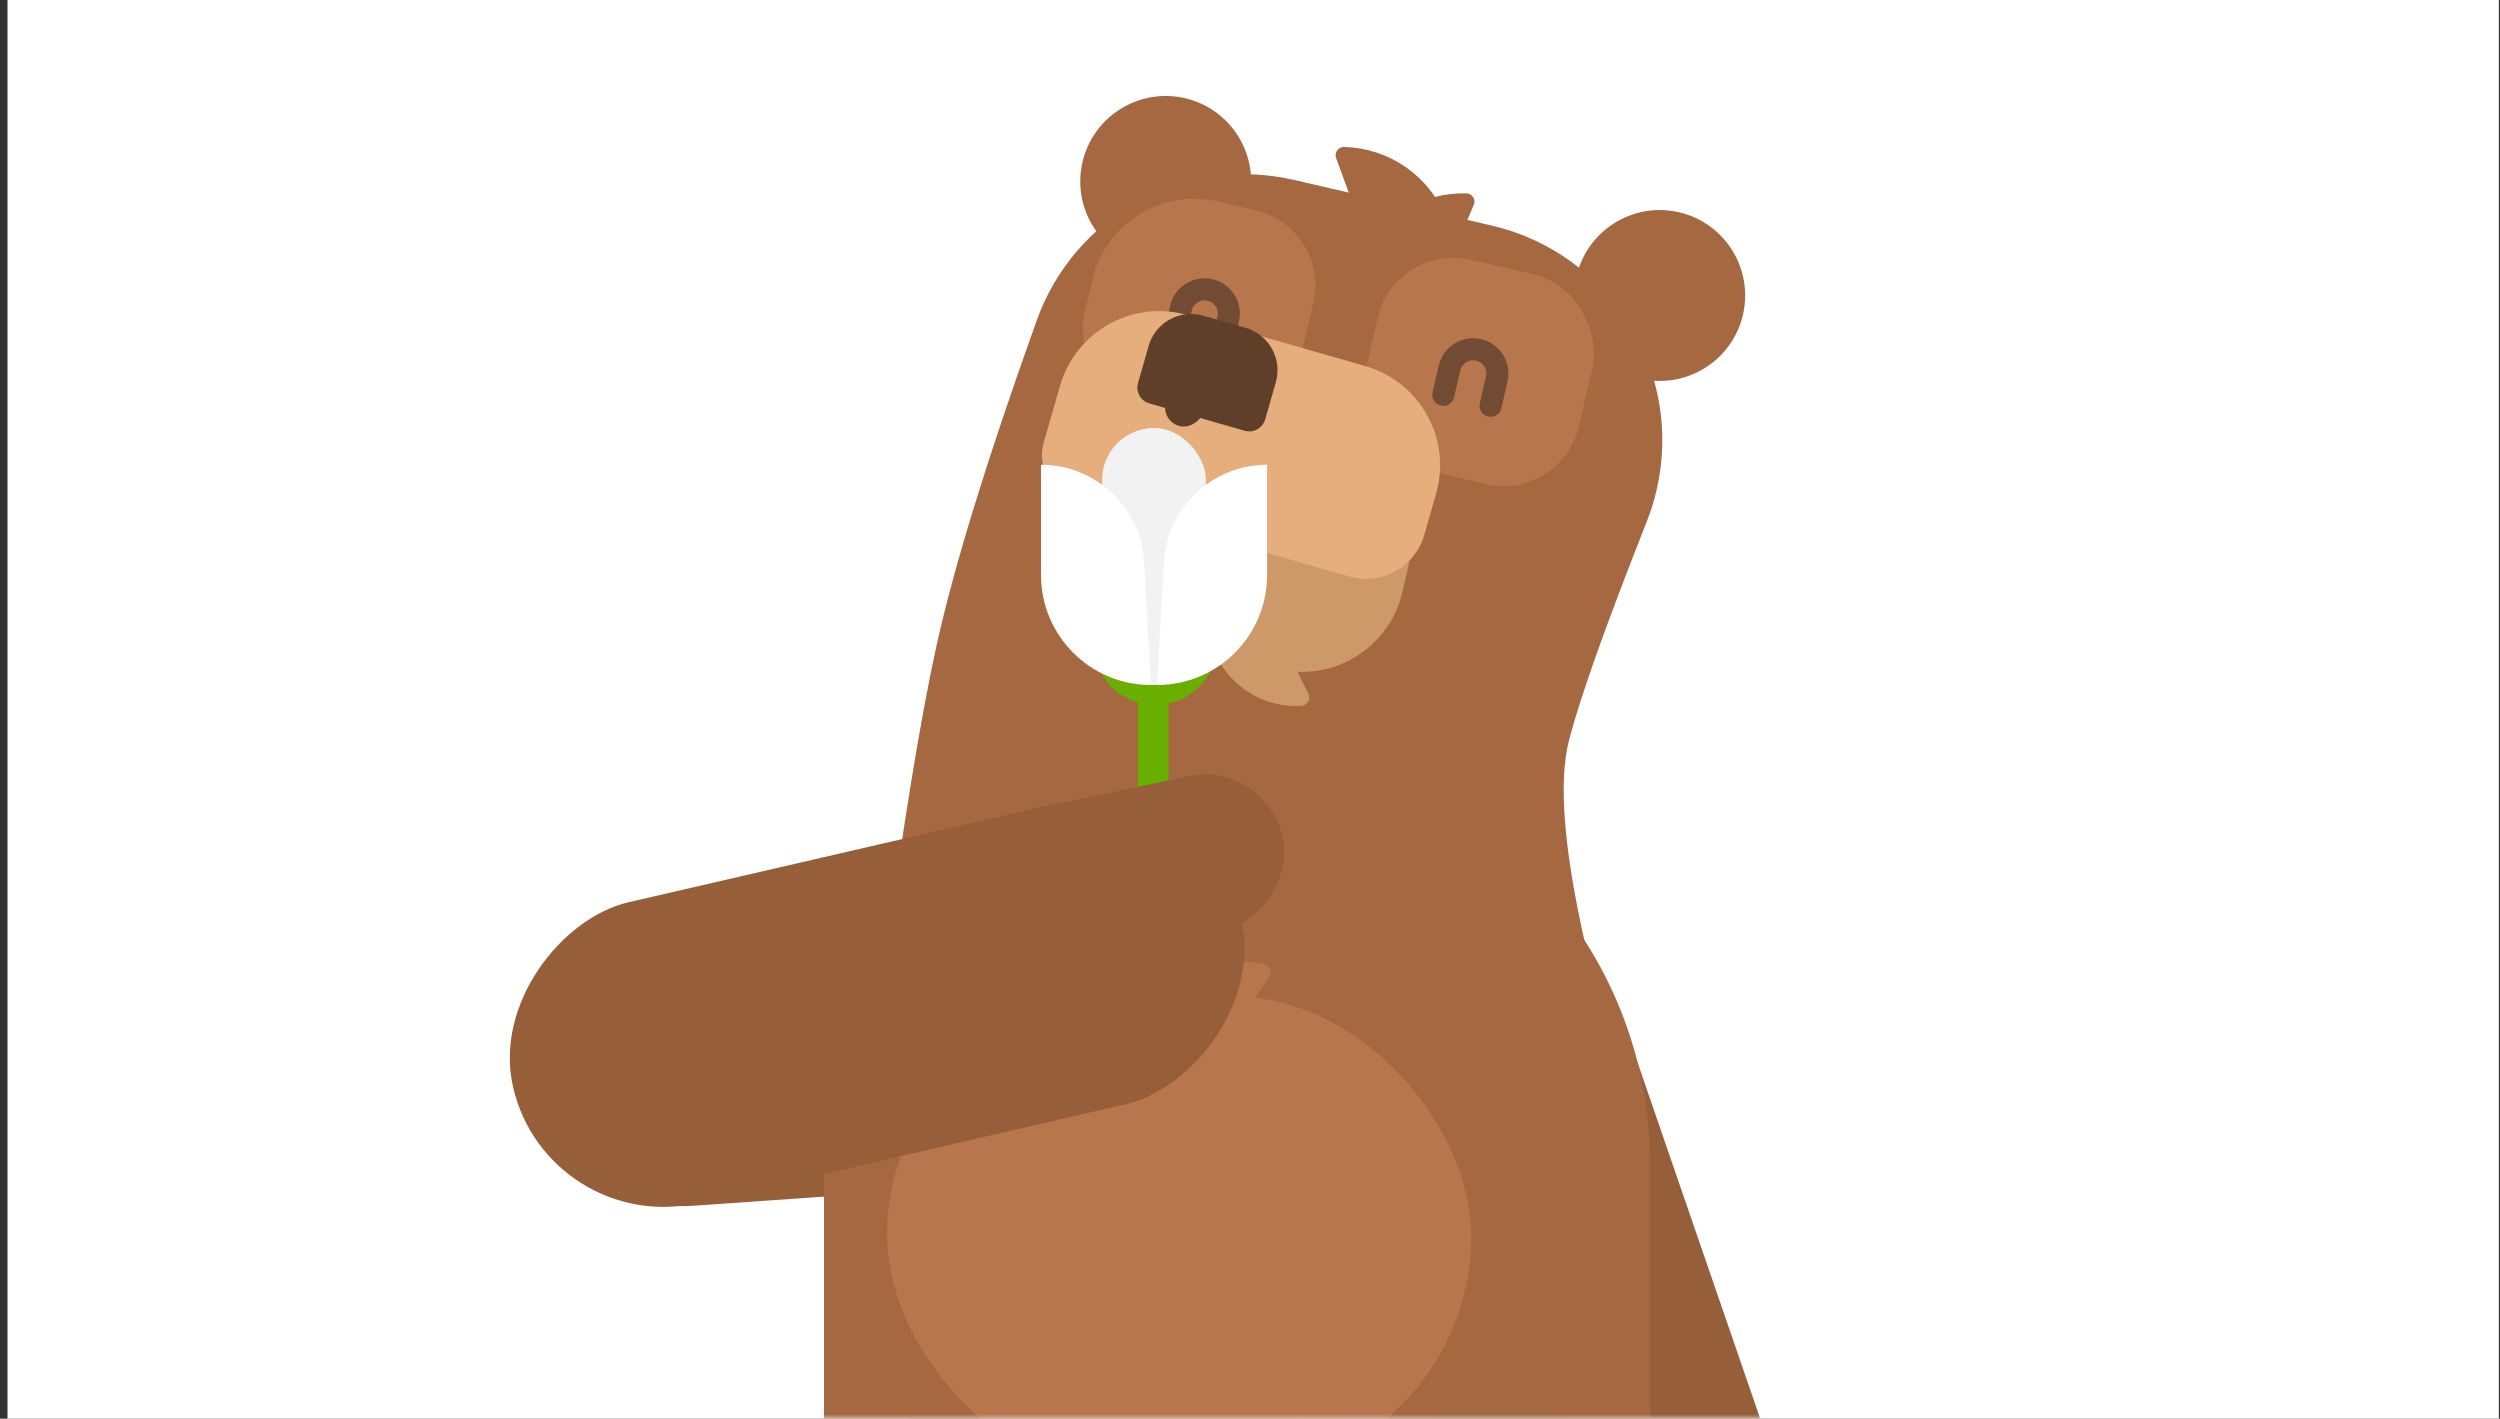 <svg xmlns="http://www.w3.org/2000/svg" xmlns:xlink="http://www.w3.org/1999/xlink" width="289" height="164" viewBox="0 0 289 164">
  <rect x="0" y="0" width="289" height="164" fill="#333333" stroke="none"/>
  <defs>
    <rect id="exp_there_is_a_white_flower-a" width="288" height="164"/>
  </defs>
  <g fill="none" fill-rule="evenodd" transform="translate(.867)">
    <mask id="exp_there_is_a_white_flower-b" fill="#fff">
      <use xlink:href="#exp_there_is_a_white_flower-a"/>
    </mask>
    <use fill="#FFF" xlink:href="#exp_there_is_a_white_flower-a"/>
    <g mask="url(#exp_there_is_a_white_flower-b)">
      <g transform="translate(40.025 7.38)">
        <rect width="35.676" height="86.373" x="45.5" y="69.252" fill="#975E3A" rx="17.838" transform="rotate(86 63.338 112.44)"/>
        <g transform="rotate(3 29.872 1140.773)">
          <circle cx="92.505" cy="21.967" r="9.875" fill="#A56841" transform="rotate(10 92.505 21.967)"/>
          <circle cx="34.785" cy="11.789" r="9.875" fill="#A56841" transform="rotate(10 34.785 11.79)"/>
          <path fill="#A56841" stroke="#A56841" stroke-linejoin="round" stroke-width="1.911" d="M51.039,25.295 C52.798,20.817 57.127,17.65 62.188,17.65 C67.249,17.65 71.578,20.817 73.337,25.295 L51.039,25.295 Z" transform="rotate(-70 62.188 21.473)"/>
          <path fill="#A56841" stroke="#A56841" stroke-linejoin="round" stroke-width="1.911" d="M51.924,20.276 C53.683,15.798 58.012,12.631 63.073,12.631 C68.134,12.631 72.463,15.798 74.222,20.276 L51.924,20.276 Z" transform="rotate(67 63.073 16.454)"/>
          <path fill="#A56841" d="M38.617,12.228 L62.056,12.228 C76.13,12.228 87.539,23.637 87.539,37.711 C87.539,38.984 87.444,40.255 87.254,41.514 C85.347,54.148 84.323,63.029 84.18,68.157 C84.045,73.017 86.349,80.393 91.092,90.284 L91.092,90.284 C97.176,102.975 91.821,118.195 79.13,124.28 C78.013,124.815 76.859,125.269 75.676,125.636 L45.972,134.868 C32.532,139.045 18.251,131.536 14.074,118.096 C13.549,116.407 13.201,114.668 13.036,112.907 C11.41,95.527 10.557,82.523 10.477,73.894 C10.391,64.545 11.335,51.49 13.309,34.73 L13.309,34.73 C14.82,21.898 25.696,12.228 38.617,12.228 Z" transform="rotate(10 52.037 74.126)"/>
          <rect width="25.483" height="24.846" x="59.29" y="19.463" fill="#B8764C" rx="8.919" transform="rotate(10 72.032 31.886)"/>
          <path fill="#CE9969" stroke="#CE9969" stroke-linejoin="round" stroke-width="1.911" d="M38.24,67.284 C39.596,63.926 42.936,61.551 46.84,61.551 C50.745,61.551 54.084,63.926 55.441,67.284 L38.24,67.284 Z" transform="scale(1 -1) rotate(-61 -62.52 0)"/>
          <path stroke="#714B33" stroke-linecap="round" stroke-width="2.548" d="M68.598,35.278 L68.598,32.099 C68.598,30.551 69.853,29.295 71.401,29.295 C72.95,29.295 74.205,30.551 74.205,32.099 L74.205,35.278" transform="rotate(10 71.401 32.287)"/>
          <path fill="#CE9969" d="M45.593,42.761 L52.92,42.761 C59.517,42.761 64.865,48.109 64.865,54.707 L64.865,57.414 C64.865,62.692 60.586,66.97 55.309,66.97 L45.593,66.97 C38.996,66.97 33.648,61.622 33.648,55.025 L33.648,54.707 C33.648,48.109 38.996,42.761 45.593,42.761 Z" transform="scale(1 -1) rotate(-10 -577.862 0)"/>
          <circle cx="44.052" cy="53.01" r="3.822" fill="#AF8055" transform="rotate(10 44.052 53.01)"/>
          <path fill="#B8764C" d="M38.77,13.71 L43.23,13.71 C48.155,13.71 52.149,17.704 52.149,22.629 L52.149,29.637 C52.149,34.563 48.155,38.556 43.23,38.556 L35.585,38.556 C30.659,38.556 26.666,34.563 26.666,29.637 L26.666,25.815 C26.666,19.13 32.085,13.71 38.77,13.71 Z" transform="rotate(10 39.407 26.133)"/>
          <path stroke="#714B33" stroke-linecap="round" stroke-width="2.548" d="M37.235,29.985 L37.235,26.806 C37.235,25.258 38.49,24.003 40.039,24.003 C41.587,24.003 42.842,25.258 42.842,26.806 L42.842,29.985" transform="rotate(10 40.039 26.994)"/>
          <path fill="#E5AE7C" d="M35.178,29.187 L56.52,29.187 C63.117,29.187 68.465,34.535 68.465,41.132 L68.465,47.981 C68.465,50.795 66.184,53.077 63.369,53.077 L30.241,53.077 C26.371,53.077 23.233,49.94 23.233,46.069 L23.233,41.132 C23.233,34.535 28.581,29.187 35.178,29.187 Z" transform="scale(-1 1) rotate(-13 0 443.546)"/>
          <g fill="#5F3F2A" transform="rotate(23 -37.862 99.007)">
            <path d="M5.097,0 L10.193,0 C13.008,-5.17066262e-16 15.29,2.282 15.29,5.097 L15.29,9.556 C15.29,10.612 14.434,11.467 13.379,11.467 L1.911,11.467 C0.856,11.467 1.01744499e-15,10.612 8.8817842e-16,9.556 L0,5.097 C-3.44710841e-16,2.282 2.282,5.17066262e-16 5.097,0 Z" transform="scale(-1 1) rotate(10 -11.348 -89.22)"/>
            <rect width="4.46" height="7.008" x="5.87" y="8.108" rx="2.23" transform="scale(-1 1) rotate(10 0 -80.966)"/>
          </g>
        </g>
        <rect width="35.615" height="115.306" x="18.238" y="3.093" fill="#975E3A" rx="17.807" transform="scale(-1 1) rotate(19 -337.695 -428.097)"/>
        <rect width="30.58" height="81.546" x="64.203" y="149.834" fill="#975E3A"/>
        <rect width="30.58" height="81.546" x="109.435" y="149.834" fill="#975E3A"/>
        <path fill="#A56841" d="M102.109,79.388 L102.109,79.388 C128.478,79.388 149.854,100.764 149.854,127.133 L149.854,165.429 C149.854,191.798 128.478,213.174 102.109,213.174 L102.109,213.174 C75.74,213.174 54.364,191.798 54.364,165.429 L54.364,127.133 C54.364,100.764 75.74,79.388 102.109,79.388 Z"/>
        <rect width="67.53" height="55.426" x="61.655" y="107.787" fill="#B8764C" rx="27.713"/>
        <rect width="39.499" height="34.402" x="75.67" y="144.1" fill="#B8764C" rx="17.201"/>
        <path fill="#B8764C" stroke="#B8764C" stroke-linejoin="round" stroke-width="1.911" d="M86.46,104.978 C91.174,104.014 96.187,105.92 98.944,110.164 C101.701,114.409 101.402,119.764 98.604,123.678 L86.46,104.978 Z"/>
        <path fill="#B8764C" stroke="#B8764C" stroke-linejoin="round" stroke-width="1.911" d="M92.872,123.678 C90.074,119.764 89.776,114.409 92.532,110.164 C95.289,105.92 100.303,104.014 105.016,104.978 L92.872,123.678 Z"/>
        <g transform="translate(79.259 42.047)">
          <circle cx="13.391" cy="24.924" r="7.147" fill="#69AF00"/>
          <rect width="3.531" height="38.902" x="11.39" y="27.496" fill="#69AF00" rx="1.766"/>
          <rect width="12.006" height="29.707" x="7.253" y=".053" fill="#F2F2F2" rx="6.003"/>
          <path fill="#FFF" d="M0.19,4.297 L0.19,4.297 C6.53,4.297 11.765,9.25 12.117,15.58 L12.903,29.76 L12.903,29.76 C5.882,29.76 0.19,24.068 0.19,17.047 L0.19,4.297 Z"/>
          <path fill="#FFF" d="M13.609,4.297 L13.609,4.297 C19.949,4.297 25.184,9.25 25.536,15.58 L26.322,29.76 L26.322,29.76 C19.301,29.76 13.609,24.068 13.609,17.047 L13.609,4.297 Z" transform="matrix(-1 0 0 1 39.932 0)"/>
        </g>
        <g transform="rotate(38 -34.407 107.296)">
          <rect width="35.676" height="86.373" x="23.344" y="6.698" fill="#975E3A" rx="17.838" transform="rotate(39 41.182 49.885)"/>
          <rect width="18.475" height="33.128" x="46.463" y="2.072" fill="#975E3A" rx="9.238" transform="rotate(40 55.7 18.636)"/>
        </g>
      </g>
    </g>
  </g>
</svg>

